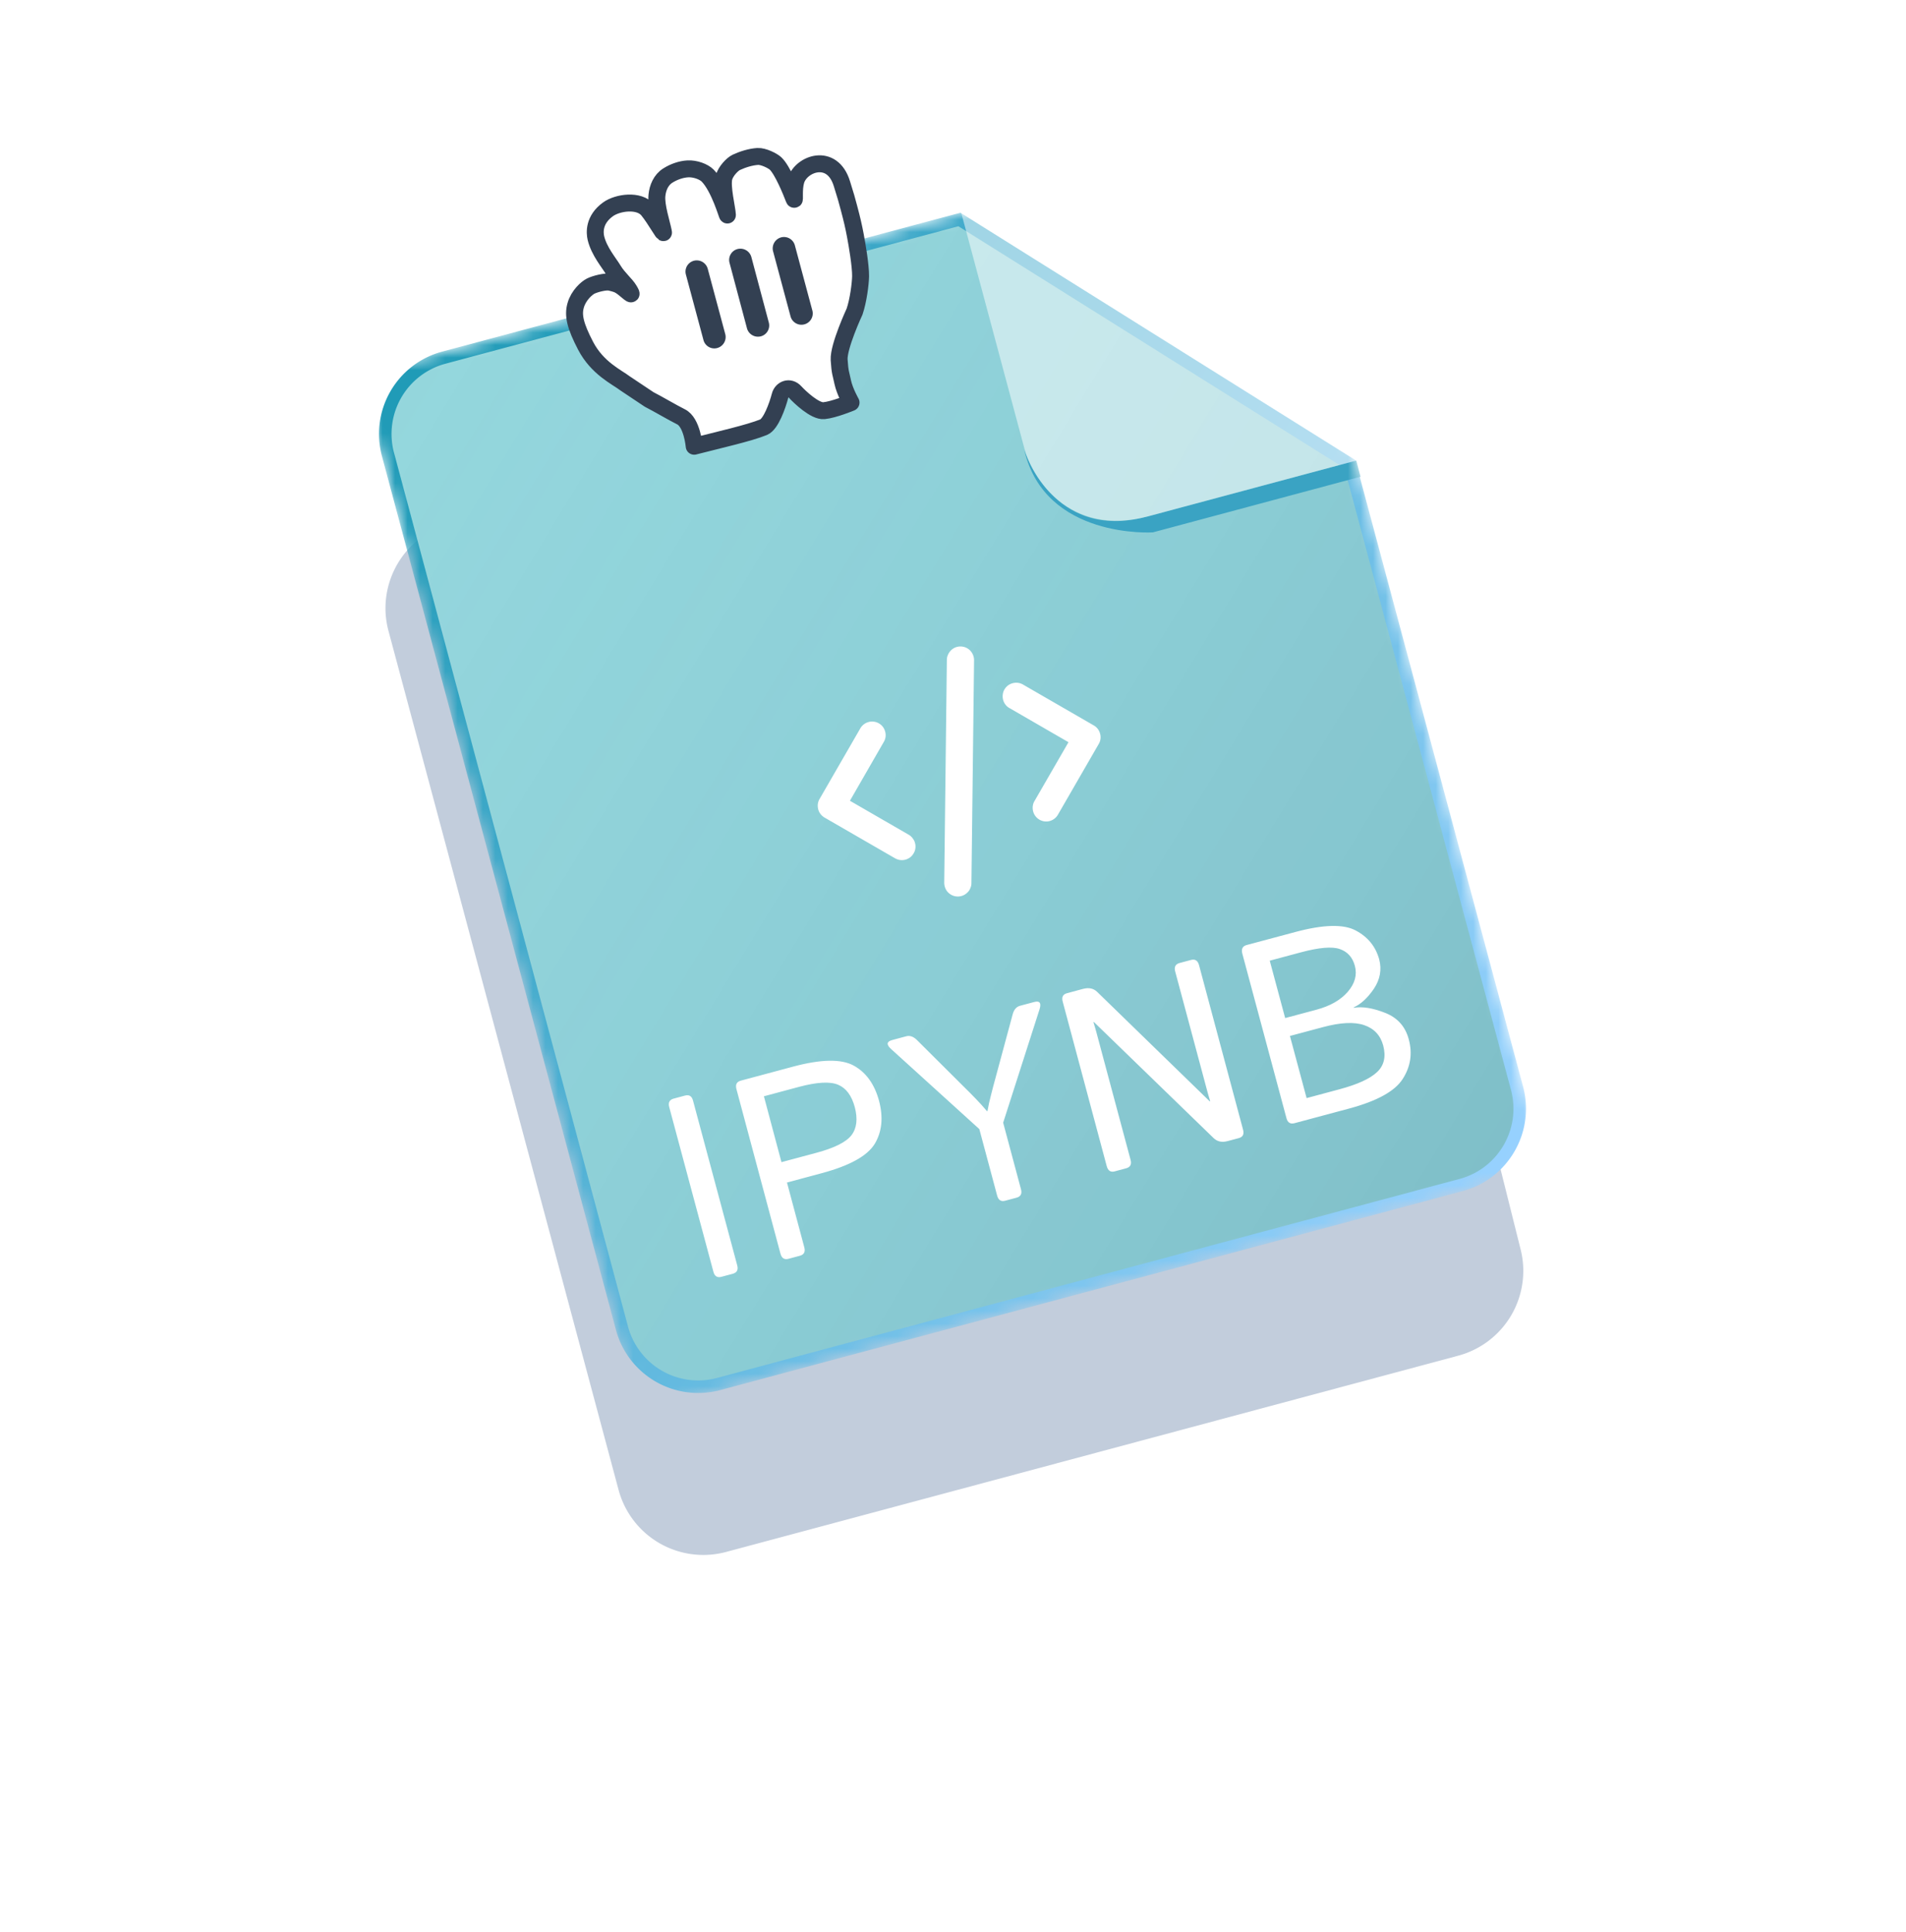 <svg xmlns="http://www.w3.org/2000/svg" width="152" height="154" fill="none"><g filter="url(#a)"><path fill="#C2CDDC" d="M30.98 37.291c-1-3.75 1.24-7.602 4.99-8.584l39.2-10.249a7.01 7.01 0 0 1 5.57.891l25.93 16.737a6.971 6.971 0 0 1 3 4.182l11.6 46.338a7 7 0 0 1-4.98 8.461L57.9 110.712a6.998 6.998 0 0 1-8.57-4.949L30.98 37.291Z"/></g><mask id="b" width="96" height="103" x="28" y="10" maskUnits="userSpaceOnUse" style="mask-type:luminance"><path fill="#fff" d="M101.105 10.387 28.66 29.798l22.185 82.794 72.444-19.411-22.184-82.794Z"/></mask><g mask="url(#b)"><path fill="#97D8DE" d="m35.39 28.512 41.12-11.017 31.14 19.502 13.33 49.752c.9 3.36-1.1 6.81-4.45 7.71l-59.22 15.866a6.294 6.294 0 0 1-7.71-4.451l-18.66-69.65a6.294 6.294 0 0 1 4.45-7.712Z"/><path fill="url(#c)" fill-opacity=".2" d="m35.39 28.512 41.12-11.017 31.14 19.502 13.33 49.752c.9 3.36-1.1 6.81-4.45 7.71l-59.22 15.866a6.294 6.294 0 0 1-7.71-4.451l-18.66-69.65a6.294 6.294 0 0 1 4.45-7.712Z"/><path stroke="url(#d)" d="m35.39 28.512 41.12-11.017 31.14 19.502 13.33 49.752c.9 3.36-1.1 6.81-4.45 7.71l-59.22 15.866a6.294 6.294 0 0 1-7.71-4.451l-18.66-69.65a6.294 6.294 0 0 1 4.45-7.712Z"/><path fill="#3AA3C3" fill-rule="evenodd" d="M108.16 36.706 108.5 38l-16.56 4.437s-8.6.558-10.25-6.552c0 0 2.25 7.31 9.74 5.302l16.73-4.481Z" clip-rule="evenodd"/><path fill="#fff" fill-rule="evenodd" d="m76.65 16.938 5.05 18.837c.57 2.142 3.43 7.109 9.9 5.376l16.56-4.437-31.51-19.776Z" clip-rule="evenodd" opacity=".5"/><path fill="#fff" d="M57.53 101.779c-.33.089-.55-.049-.64-.412l-3.52-13.113c-.1-.363.02-.59.35-.678l.91-.244c.33-.088.55.049.64.412l3.52 13.114c.1.363-.02.589-.35.677l-.91.244Zm5.35-1.434c-.33.088-.54-.049-.64-.412l-3.51-13.114c-.1-.363.02-.59.35-.677l4.16-1.115c2.24-.601 3.86-.628 4.85-.08.98.543 1.65 1.475 2.01 2.795.35 1.32.24 2.466-.34 3.436-.59.963-2 1.746-4.25 2.347l-2.75.738 1.38 5.16c.1.363-.02.589-.35.678l-.91.244Zm-.56-7.706 2.79-.746c1.45-.39 2.38-.86 2.8-1.41.42-.558.5-1.3.26-2.223-.25-.925-.69-1.521-1.33-1.79-.64-.273-1.69-.216-3.14.173l-2.78.746 1.4 5.25Zm8.75-9.011c-.4-.36-.37-.602.09-.725l1.11-.298c.29-.078.57.02.85.295l3.67 3.654c.41.4.76.753 1.05 1.057.29.297.58.618.87.965l.04-.011c.08-.445.17-.87.28-1.273.1-.41.23-.89.38-1.44l1.35-5.001c.1-.373.3-.6.59-.677l1.11-.297c.46-.124.6.07.44.582L80 89.494l1.42 5.299c.1.364-.02.589-.35.678l-.91.244c-.33.088-.54-.05-.64-.412l-1.42-5.3-7.03-6.375Zm17.83 9.745c-.33.088-.54-.05-.64-.412l-3.51-13.114c-.1-.363.01-.59.35-.677l1.26-.34c.47-.124.84-.047 1.13.23l8.98 8.728.04-.01c-.08-.261-.16-.523-.23-.787l-2.56-9.548c-.1-.363.02-.59.35-.678l.91-.244c.33-.088.54.049.64.412l3.51 13.114c.1.363-.01.589-.34.677l-.88.234c-.46.124-.83.047-1.12-.23l-9.55-9.256-.04.01c.08.26.16.523.23.787l2.73 10.182c.1.363-.02.589-.35.678l-.91.244Zm14.33-3.84c-.33.089-.55-.048-.64-.411l-3.52-13.114c-.09-.363.02-.59.35-.677l3.87-1.035c2.24-.602 3.85-.644 4.82-.126.98.517 1.6 1.288 1.88 2.31.21.813.07 1.59-.42 2.33-.5.736-1.04 1.234-1.62 1.496l.01.03c.68-.12 1.52.015 2.5.403.98.38 1.62 1.088 1.89 2.125.3 1.122.14 2.17-.49 3.147-.62.974-2.05 1.759-4.27 2.355l-4.36 1.168Zm.97-2 2.63-.706c1.42-.381 2.42-.834 2.98-1.361.57-.527.73-1.233.5-2.118-.22-.82-.73-1.362-1.52-1.631-.79-.27-1.88-.218-3.28.157l-2.64.706 1.33 4.953Zm-1.71-6.38 2.49-.665c1.1-.295 1.93-.77 2.5-1.425.57-.663.76-1.351.57-2.064-.18-.68-.58-1.13-1.2-1.346-.61-.216-1.65-.13-3.1.259l-2.49.666 1.23 4.576Z"/><mask id="e" width="33" height="33" x="60" y="45" maskUnits="userSpaceOnUse" style="mask-type:luminance"><path fill="#fff" d="m85.684 45.577-25.114 6.73L67.3 77.42l25.113-6.73-6.73-25.113Z"/></mask><g mask="url(#e)"><path fill="#fff" d="M76.61 51.533c.29.003.56.12.76.326.2.206.31.483.31.77l-.21 17.763c0 .142-.03.283-.09.414a.894.894 0 0 1-.24.348 1.062 1.062 0 0 1-.77.309 1.077 1.077 0 0 1-.76-.326 1.03 1.03 0 0 1-.23-.354 1.187 1.187 0 0 1-.08-.416l.21-17.763c0-.142.03-.283.09-.414s.14-.25.24-.35c.1-.098.22-.177.35-.23.14-.053.28-.08.42-.077Zm-6.52 6.129c.25.144.43.38.5.658.08.277.04.573-.11.822l-2.7 4.69 4.69 2.709c.12.07.23.166.31.279.09.113.16.24.19.379.04.137.05.28.03.422a.968.968 0 0 1-.14.4c-.07.123-.16.23-.27.318-.12.087-.25.15-.38.187-.14.037-.28.046-.43.028a1.144 1.144 0 0 1-.4-.136l-5.63-3.25c-.24-.144-.43-.38-.5-.658-.07-.277-.04-.573.11-.822l3.25-5.63a1.088 1.088 0 0 1 1.48-.397Zm10.43-1.208c-.13-.07-.24-.164-.33-.277a1.083 1.083 0 0 1-.22-.807.97.97 0 0 1 .13-.405c.07-.125.17-.234.28-.321a1.105 1.105 0 0 1 .82-.21c.14.02.28.07.4.144l5.63 3.25c.25.144.43.38.5.658.08.277.04.573-.11.822l-3.25 5.629a1.077 1.077 0 0 1-1.98-.262c-.07-.277-.04-.573.11-.822l2.71-4.69-4.69-2.71Z"/></g></g><mask id="f" width="45" height="45" x="34" y="0" maskUnits="userSpaceOnUse" style="mask-type:luminance"><path fill="#fff" d="M69.393.246 34.62 9.564l9.318 34.773L78.71 35.02 69.393.246Z"/></mask><g mask="url(#f)"><g clip-rule="evenodd" filter="url(#g)"><path fill="#fff" fill-rule="evenodd" d="M48.49 14.884c.76-.549 2.48-.799 3.18.064.6.735 1.31 2.059 1.24 1.754-.13-.679-.61-2.101-.52-2.933.06-.605.32-1.232.87-1.575.46-.291 1.04-.503 1.59-.533.58-.032 1.27.216 1.59.542.94.957 1.57 3.264 1.57 3.133-.02-.523-.47-2.258-.27-3.002.14-.492.66-1.041.98-1.192.5-.233 1.13-.433 1.7-.47.46-.029 1.2.345 1.43.561.55.519 1.24 2.221 1.47 2.823.1.248-.06-.747.16-1.471.41-1.349 2.89-2.254 3.66.259.37 1.172.34 1.12.56 1.917.25.934.38 1.505.51 2.195.14.737.43 2.416.42 3.268-.01.586-.18 1.946-.48 2.815 0 0-1.29 2.771-1.23 3.844.07 1.075.14 1.063.29 1.795.16.734.66 1.614.66 1.614s-1.36.567-2.16.645c-.72.073-1.95-1.107-2.29-1.478-.46-.513-1.08-.225-1.21.28-.21.8-.73 2.273-1.31 2.512-1.14.469-3.62 1.026-5.54 1.521 0 0-.16-1.918-1.06-2.351-.66-.327-1.84-1.027-2.53-1.378l-1.91-1.274c-.68-.518-2.22-1.209-3.16-3.007-.83-1.594-1.02-2.435-.79-3.222.22-.799.89-1.383 1.2-1.535.35-.175 1.2-.398 1.57-.302.46.117.63.14 1.06.477.55.447.77.678.43.119-.26-.439-.86-.925-1.24-1.551-.36-.602-1.16-1.518-1.41-2.584-.09-.403-.19-1.444.97-2.28Z"/><path stroke="#334052" stroke-linecap="round" stroke-linejoin="round" stroke-width="1.35" d="M48.49 14.884c.76-.549 2.48-.799 3.18.064.6.735 1.31 2.059 1.24 1.754-.13-.679-.61-2.101-.52-2.933.06-.605.32-1.232.87-1.575.46-.291 1.04-.503 1.59-.533.58-.032 1.27.216 1.59.542.94.957 1.57 3.264 1.57 3.133-.02-.523-.47-2.258-.27-3.002.14-.492.66-1.041.98-1.192.5-.233 1.13-.433 1.7-.47.46-.029 1.2.345 1.43.561.55.519 1.24 2.221 1.47 2.823.1.248-.06-.747.16-1.471.41-1.349 2.89-2.254 3.66.259.37 1.172.34 1.12.56 1.917.25.934.38 1.505.51 2.195.14.737.43 2.416.42 3.268-.01.586-.18 1.946-.48 2.815 0 0-1.29 2.771-1.23 3.844.07 1.075.14 1.063.29 1.795.16.734.66 1.614.66 1.614s-1.36.567-2.16.645c-.72.073-1.95-1.107-2.29-1.478-.46-.513-1.08-.225-1.21.28-.21.8-.73 2.273-1.31 2.512-1.14.469-3.62 1.026-5.54 1.521 0 0-.16-1.918-1.06-2.351-.66-.327-1.84-1.027-2.53-1.378l-1.91-1.274c-.68-.518-2.22-1.209-3.16-3.007-.83-1.594-1.02-2.435-.79-3.222.22-.799.89-1.383 1.2-1.535.35-.175 1.2-.398 1.57-.302.46.117.63.14 1.06.477.55.447.77.678.43.119-.26-.439-.86-.925-1.24-1.551-.36-.602-1.16-1.518-1.41-2.584-.09-.403-.19-1.444.97-2.28Z"/></g><path fill="#334052" d="M55.33 20.787a.908.908 0 0 1 1.11.636l1.4 5.217a.91.91 0 0 1-.64 1.102.895.895 0 0 1-1.1-.636l-1.4-5.217a.895.895 0 0 1 .63-1.102Zm6.96-1.864a.9.9 0 0 1 1.1.637l1.4 5.216a.901.901 0 0 1-1.74.466l-1.4-5.216a.91.91 0 0 1 .64-1.103Zm-3.48.931a.909.909 0 0 1 1.11.637l1.39 5.216c.13.48-.15.973-.63 1.102a.91.91 0 0 1-1.11-.636l-1.39-5.216a.896.896 0 0 1 .63-1.103Z"/></g><defs><linearGradient id="c" x1="-10.82" x2="123.12" y1="4.925" y2="86.518" gradientUnits="userSpaceOnUse"><stop stop-color="#88EDF6" stop-opacity="0"/><stop offset="1" stop-color="#225B75"/></linearGradient><linearGradient id="d" x1="32.99" x2="122.91" y1="30.852" y2="90.358" gradientUnits="userSpaceOnUse"><stop stop-color="#209BB7"/><stop offset="1" stop-color="#98D2FF"/></linearGradient><filter id="a" width="150.74" height="152.722" x=".742" y="1.23" color-interpolation-filters="sRGB" filterUnits="userSpaceOnUse"><feFlood flood-opacity="0" result="BackgroundImageFix"/><feColorMatrix in="SourceAlpha" result="hardAlpha" values="0 0 0 0 0 0 0 0 0 0 0 0 0 0 0 0 0 0 127 0"/><feOffset dy="13"/><feGaussianBlur stdDeviation="15"/><feComposite in2="hardAlpha" operator="out"/><feColorMatrix values="0 0 0 0 0 0 0 0 0 0.464 0 0 0 0 0.516 0 0 0 0.2 0"/><feBlend in2="BackgroundImageFix" result="effect1_dropShadow_2262_1966"/><feBlend in="SourceGraphic" in2="effect1_dropShadow_2262_1966" result="shape"/></filter><filter id="g" width="31.361" height="31.651" x="41.545" y="8.196" color-interpolation-filters="sRGB" filterUnits="userSpaceOnUse"><feFlood flood-opacity="0" result="BackgroundImageFix"/><feColorMatrix in="SourceAlpha" result="hardAlpha" values="0 0 0 0 0 0 0 0 0 0 0 0 0 0 0 0 0 0 127 0"/><feOffset dy="1.8"/><feGaussianBlur stdDeviation="1.8"/><feColorMatrix values="0 0 0 0 0.027 0 0 0 0 0.125 0 0 0 0 0.239 0 0 0 0.24 0"/><feBlend in2="BackgroundImageFix" result="effect1_dropShadow_2262_1966"/><feBlend in="SourceGraphic" in2="effect1_dropShadow_2262_1966" result="shape"/></filter></defs></svg>